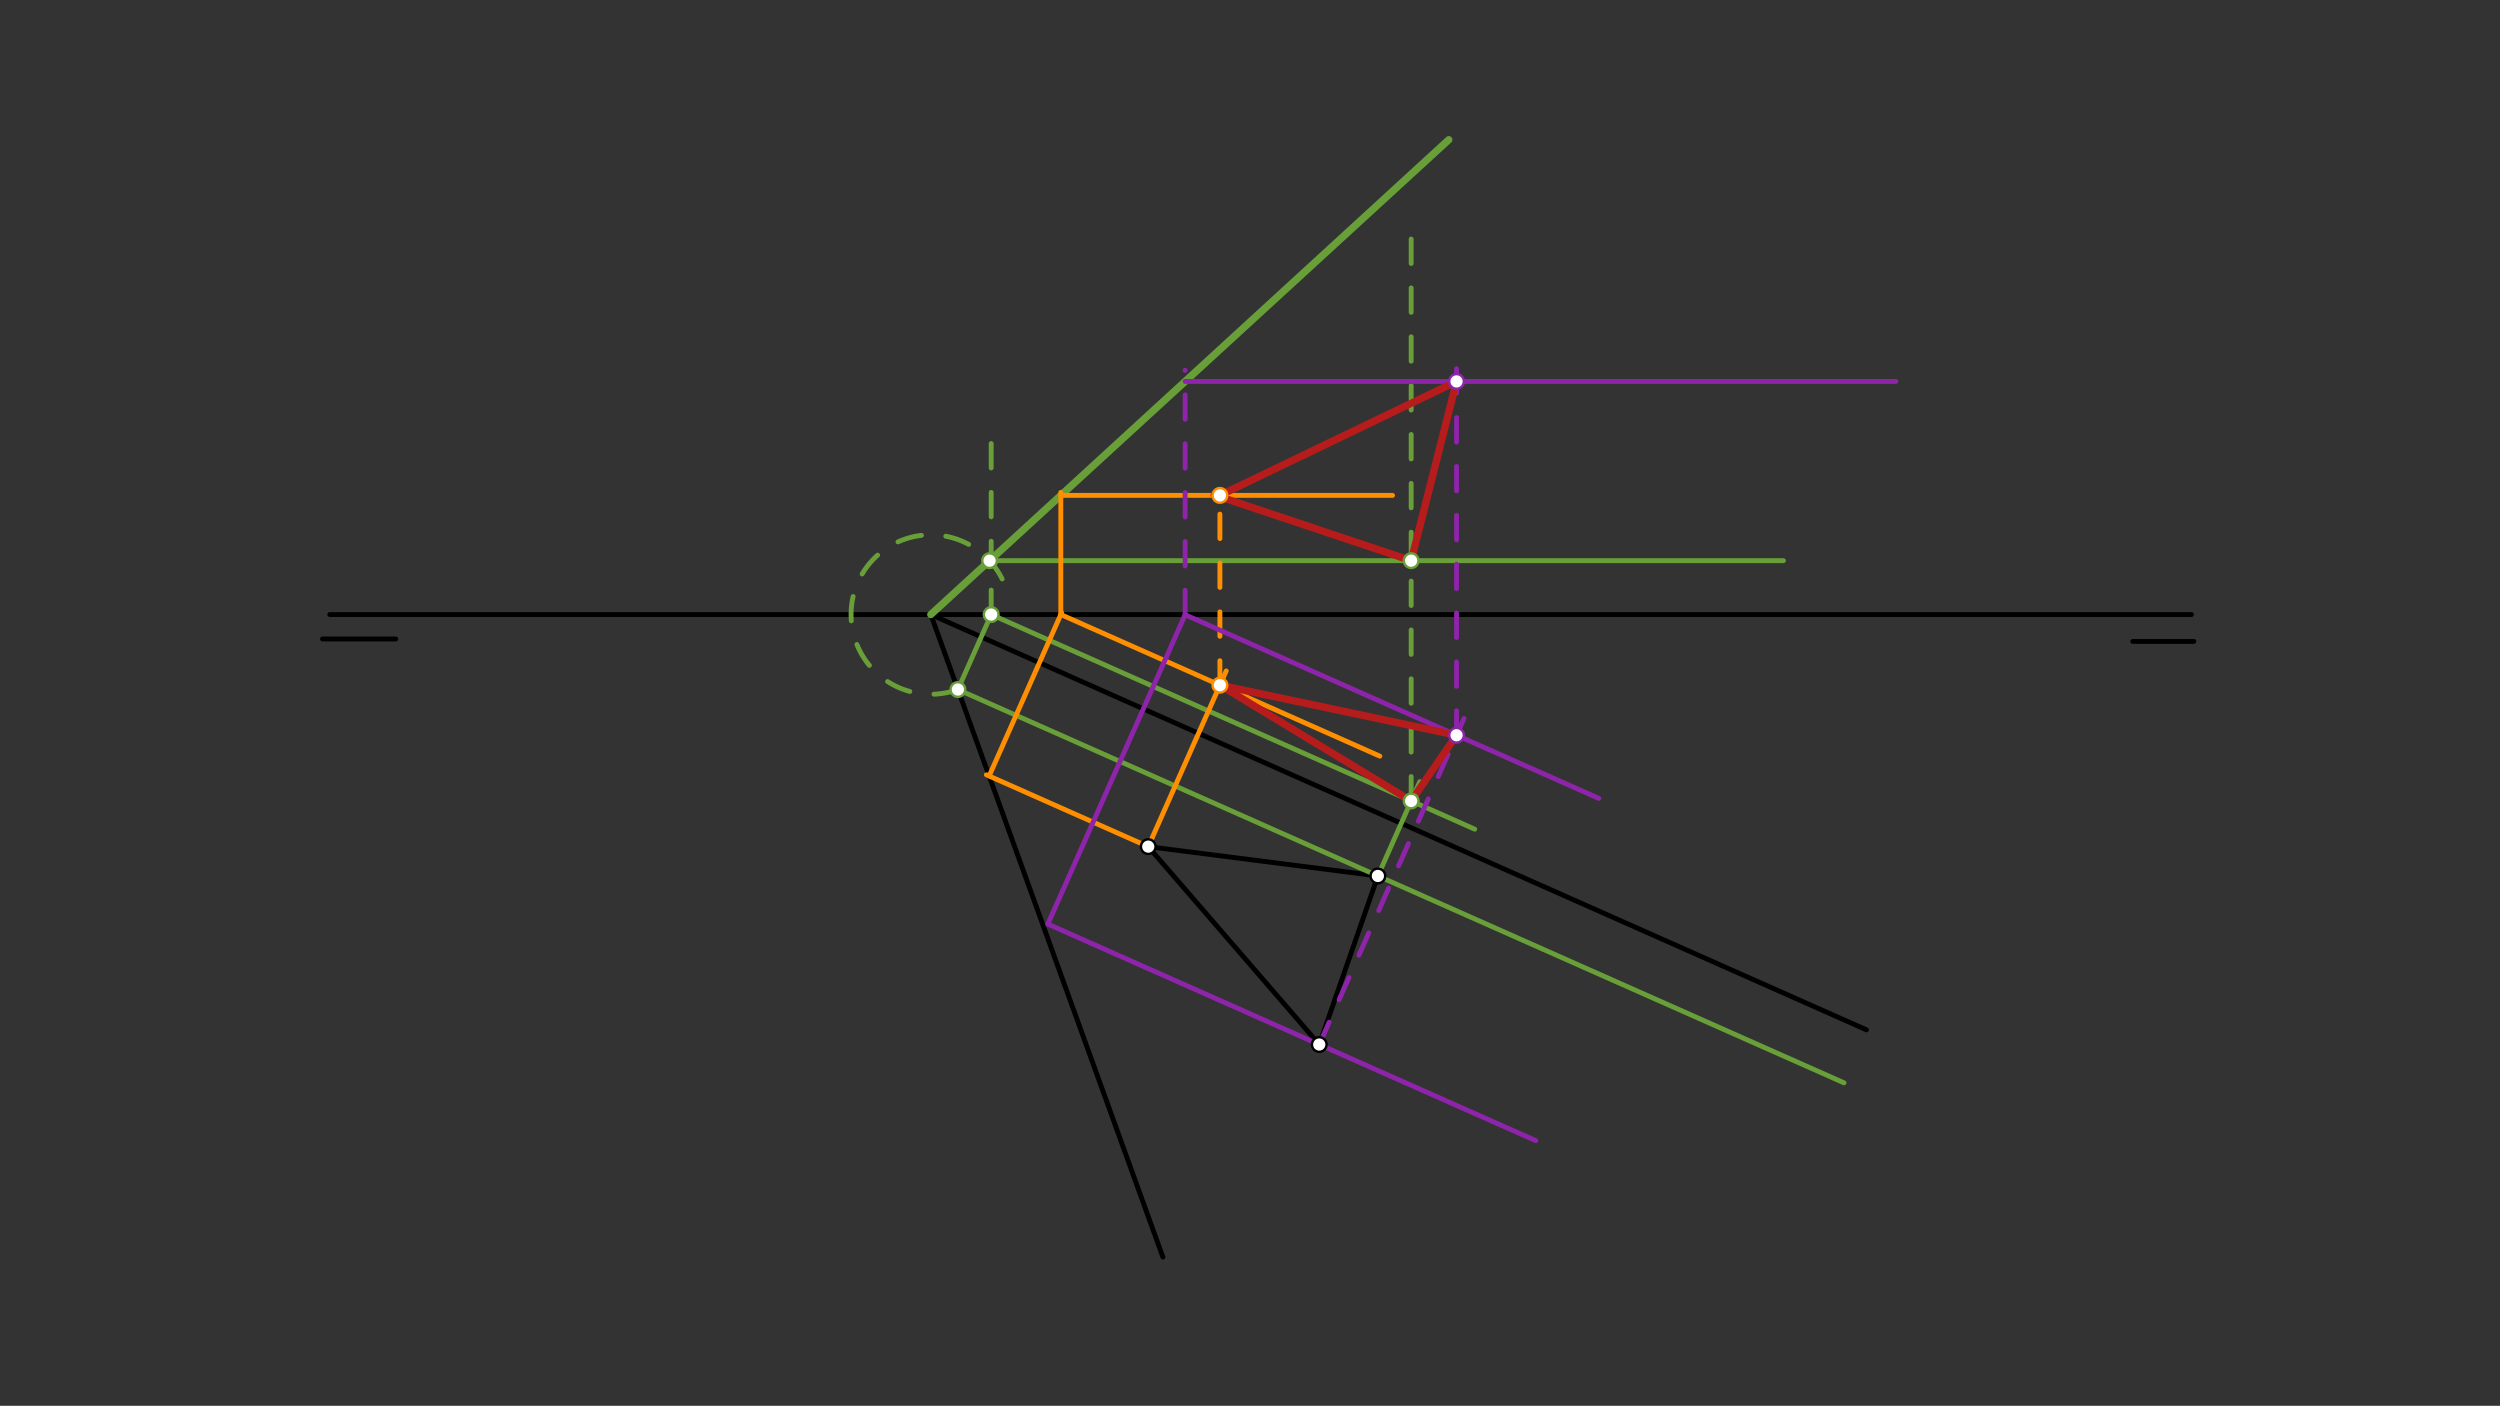 <svg xmlns="http://www.w3.org/2000/svg" class="svg--1it" height="100%" preserveAspectRatio="xMidYMid meet" viewBox="0 0 1023.307 575.433" width="100%"><rect x="0" y="0" width="1023.307" height="575.433" fill="#333333" stroke="none"/><defs><marker id="marker-arrow" markerHeight="16" markerUnits="userSpaceOnUse" markerWidth="24" orient="auto-start-reverse" refX="24" refY="4" viewBox="0 0 24 8"><path d="M 0 0 L 24 4 L 0 8 z" stroke="inherit"></path></marker></defs><g class="aux-layer--1FB"></g><g class="main-layer--3Vd"><g class="element--2qn"><line stroke="#000000" stroke-dasharray="none" stroke-linecap="round" stroke-width="2" x1="135" x2="897" y1="251.547" y2="251.547"></line></g><g class="element--2qn"><line stroke="#000000" stroke-dasharray="none" stroke-linecap="round" stroke-width="2" x1="132" x2="162" y1="261.547" y2="261.547"></line></g><g class="element--2qn"><line stroke="#000000" stroke-dasharray="none" stroke-linecap="round" stroke-width="2" x1="898" x2="873" y1="262.547" y2="262.547"></line></g><g class="element--2qn"><line stroke="#000000" stroke-dasharray="none" stroke-linecap="round" stroke-width="2" x1="381" x2="764" y1="251.547" y2="421.547"></line></g><g class="element--2qn"><line stroke="#000000" stroke-dasharray="none" stroke-linecap="round" stroke-width="2" x1="381" x2="476" y1="251.547" y2="514.547"></line></g><g class="element--2qn"><line stroke="#000000" stroke-dasharray="none" stroke-linecap="round" stroke-width="2" x1="470" x2="564" y1="346.547" y2="358.547"></line></g><g class="element--2qn"><line stroke="#000000" stroke-dasharray="none" stroke-linecap="round" stroke-width="2" x1="564" x2="540" y1="358.547" y2="427.547"></line></g><g class="element--2qn"><line stroke="#000000" stroke-dasharray="none" stroke-linecap="round" stroke-width="2" x1="470" x2="540" y1="346.547" y2="427.547"></line></g><g class="element--2qn"><line stroke="#689F38" stroke-dasharray="none" stroke-linecap="round" stroke-width="2" x1="754.797" x2="391.484" y1="443.235" y2="281.973"></line></g><g class="element--2qn"><line stroke="#689F38" stroke-dasharray="none" stroke-linecap="round" stroke-width="2" x1="392.087" x2="405.8" y1="282.241" y2="251.346"></line></g><g class="element--2qn"><line stroke="#689F38" stroke-dasharray="none" stroke-linecap="round" stroke-width="2" x1="405.711" x2="603.629" y1="251.547" y2="339.395"></line></g><g class="element--2qn"><line stroke="#689F38" stroke-dasharray="none" stroke-linecap="round" stroke-width="2" x1="564" x2="581.133" y1="358.547" y2="319.948"></line></g><g class="element--2qn"><line stroke="#689F38" stroke-dasharray="10" stroke-linecap="round" stroke-width="2" x1="577.624" x2="577.624" y1="327.853" y2="92.547"></line></g><g class="element--2qn"><line stroke="#689F38" stroke-dasharray="10" stroke-linecap="round" stroke-width="2" x1="405.711" x2="405.711" y1="251.547" y2="178.547"></line></g><g class="element--2qn"><path d="M 392.087 282.241 A 32.635 32.635 0 1 1 411.653 240.347" fill="none" stroke="#689F38" stroke-dasharray="10" stroke-linecap="round" stroke-width="2"></path></g><g class="element--2qn"><line stroke="#689F38" stroke-dasharray="none" stroke-linecap="round" stroke-width="2" x1="405.057" x2="730" y1="229.495" y2="229.495"></line></g><g class="element--2qn"><line stroke="#689F38" stroke-dasharray="none" stroke-linecap="round" stroke-width="3" x1="381" x2="593.015" y1="251.547" y2="57.2"></line></g><g class="element--2qn"><line stroke="#FF8F00" stroke-dasharray="none" stroke-linecap="round" stroke-width="2" x1="470" x2="403.752" y1="346.547" y2="317.142"></line></g><g class="element--2qn"><line stroke="#FF8F00" stroke-dasharray="none" stroke-linecap="round" stroke-width="2" x1="404.874" x2="434.542" y1="317.64" y2="250.798"></line></g><g class="element--2qn"><line stroke="#FF8F00" stroke-dasharray="none" stroke-linecap="round" stroke-width="2" x1="434.21" x2="564.797" y1="251.547" y2="309.51"></line></g><g class="element--2qn"><line stroke="#FF8F00" stroke-dasharray="none" stroke-linecap="round" stroke-width="2" x1="470" x2="501.922" y1="346.547" y2="274.63"></line></g><g class="element--2qn"><line stroke="#FF8F00" stroke-dasharray="none" stroke-linecap="round" stroke-width="2" x1="434.21" x2="434.21" y1="251.547" y2="201.547"></line></g><g class="element--2qn"><line stroke="#FF8F00" stroke-dasharray="none" stroke-linecap="round" stroke-width="2" x1="434.21" x2="570" y1="202.771" y2="202.771"></line></g><g class="element--2qn"><line stroke="#FF8F00" stroke-dasharray="10" stroke-linecap="round" stroke-width="2" x1="499.336" x2="499.336" y1="280.454" y2="202.771"></line></g><g class="element--2qn"><line stroke="#8E24AA" stroke-dasharray="none" stroke-linecap="round" stroke-width="2" x1="628.621" x2="428.903" y1="466.883" y2="378.235"></line></g><g class="element--2qn"><line stroke="#8E24AA" stroke-dasharray="none" stroke-linecap="round" stroke-width="2" x1="428.903" x2="485.098" y1="378.235" y2="251.632"></line></g><g class="element--2qn"><line stroke="#8E24AA" stroke-dasharray="none" stroke-linecap="round" stroke-width="2" x1="485.098" x2="654.44" y1="251.632" y2="326.796"></line></g><g class="element--2qn"><line stroke="#8E24AA" stroke-dasharray="10" stroke-linecap="round" stroke-width="2" x1="540" x2="599.229" y1="427.547" y2="294.108"></line></g><g class="element--2qn"><line stroke="#8E24AA" stroke-dasharray="10" stroke-linecap="round" stroke-width="2" x1="485.098" x2="485.098" y1="251.632" y2="151.547"></line></g><g class="element--2qn"><line stroke="#8E24AA" stroke-dasharray="none" stroke-linecap="round" stroke-width="2" x1="485.098" x2="776" y1="156.124" y2="156.124"></line></g><g class="element--2qn"><line stroke="#8E24AA" stroke-dasharray="10" stroke-linecap="round" stroke-width="2" x1="596.195" x2="596.195" y1="300.943" y2="149.547"></line></g><g class="element--2qn"><line stroke="#B71C1C" stroke-dasharray="none" stroke-linecap="round" stroke-width="3" x1="499.336" x2="596.195" y1="202.771" y2="156.124"></line></g><g class="element--2qn"><line stroke="#B71C1C" stroke-dasharray="none" stroke-linecap="round" stroke-width="3" x1="596.195" x2="577.624" y1="156.124" y2="229.495"></line></g><g class="element--2qn"><line stroke="#B71C1C" stroke-dasharray="none" stroke-linecap="round" stroke-width="3" x1="577.624" x2="497" y1="229.495" y2="202.547"></line></g><g class="element--2qn"><line stroke="#B71C1C" stroke-dasharray="none" stroke-linecap="round" stroke-width="3" x1="499.336" x2="596.195" y1="280.454" y2="300.943"></line></g><g class="element--2qn"><line stroke="#B71C1C" stroke-dasharray="none" stroke-linecap="round" stroke-width="3" x1="596.195" x2="577.624" y1="300.943" y2="327.853"></line></g><g class="element--2qn"><line stroke="#B71C1C" stroke-dasharray="none" stroke-linecap="round" stroke-width="3" x1="577.624" x2="499.336" y1="327.853" y2="280.454"></line></g><g class="element--2qn"><circle cx="470" cy="346.547" r="3" stroke="#000000" stroke-width="1" fill="#ffffff"></circle>}</g><g class="element--2qn"><circle cx="564" cy="358.547" r="3" stroke="#000000" stroke-width="1" fill="#ffffff"></circle>}</g><g class="element--2qn"><circle cx="540" cy="427.547" r="3" stroke="#000000" stroke-width="1" fill="#ffffff"></circle>}</g><g class="element--2qn"><circle cx="392.087" cy="282.241" r="3" stroke="#689F38" stroke-width="1" fill="#ffffff"></circle>}</g><g class="element--2qn"><circle cx="577.624" cy="327.853" r="3" stroke="#689F38" stroke-width="1" fill="#ffffff"></circle>}</g><g class="element--2qn"><circle cx="405.711" cy="251.547" r="3" stroke="#689F38" stroke-width="1" fill="#ffffff"></circle>}</g><g class="element--2qn"><circle cx="405.057" cy="229.495" r="3" stroke="#689F38" stroke-width="1" fill="#ffffff"></circle>}</g><g class="element--2qn"><circle cx="577.624" cy="229.495" r="3" stroke="#689F38" stroke-width="1" fill="#ffffff"></circle>}</g><g class="element--2qn"><circle cx="499.336" cy="280.454" r="3" stroke="#FF8F00" stroke-width="1" fill="#ffffff"></circle>}</g><g class="element--2qn"><circle cx="499.336" cy="202.771" r="3" stroke="#FF8F00" stroke-width="1" fill="#ffffff"></circle>}</g><g class="element--2qn"><circle cx="596.195" cy="300.943" r="3" stroke="#8E24AA" stroke-width="1" fill="#ffffff"></circle>}</g><g class="element--2qn"><circle cx="596.195" cy="156.124" r="3" stroke="#8E24AA" stroke-width="1" fill="#ffffff"></circle>}</g></g><g class="snaps-layer--2PT"></g><g class="temp-layer--rAP"></g></svg>